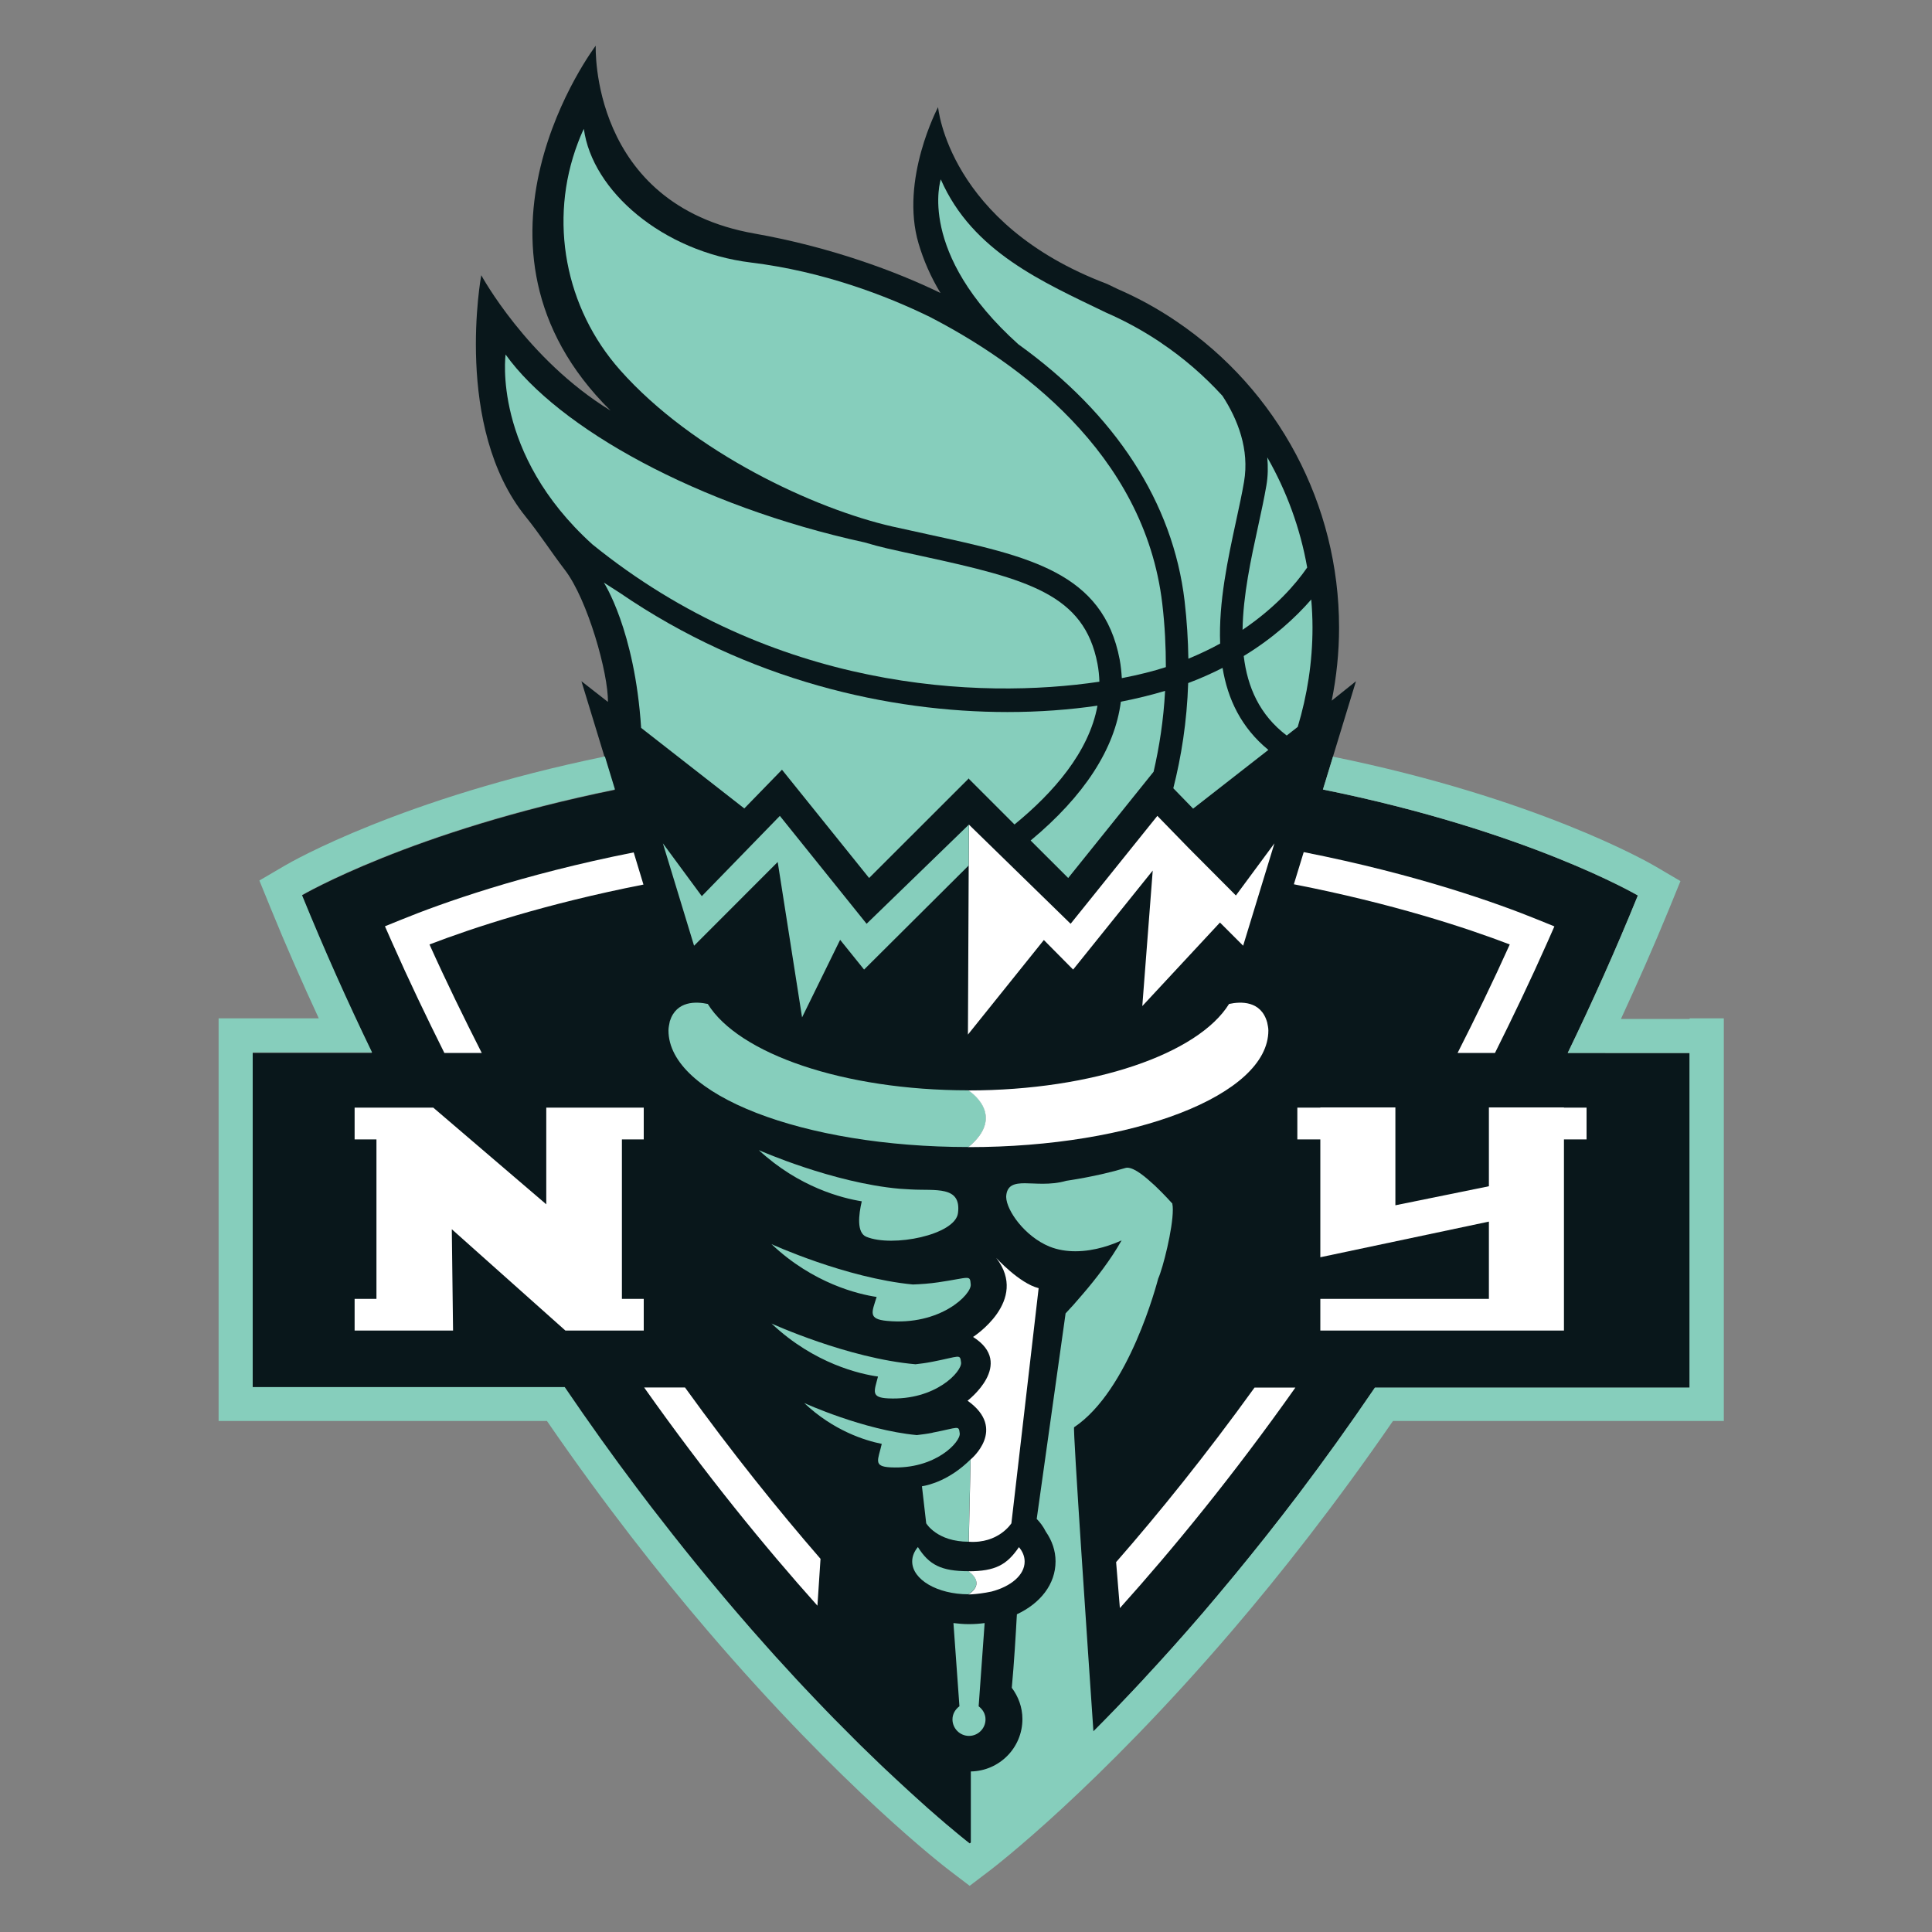 <?xml version="1.0" encoding="UTF-8"?><svg id="Layer_1" xmlns="http://www.w3.org/2000/svg" viewBox="0 0 200 200"><rect x="0" y="0" width="200" height="200" fill="#808080" stroke="none"/><defs><style>.cls-1{fill:#86cebc;}.cls-2{fill:#fff;}.cls-3{fill:#09171b;}</style></defs><g id="Liberty"><path class="cls-3" d="M166.18,109h-1.95s-1.94,0-1.94,0c2.51-5.19,4.94-10.61,7.26-16.3,0,0-11.38-6.68-32.6-10.97l3.42-11.21-2.51,2.01c.49-2.44.76-4.97.76-7.56,0-12.73-6.3-24.59-16.86-31.72-1.9-1.29-3.94-2.41-6.06-3.33l-1.1-.53c-16.44-6.21-17.49-18.3-17.49-18.3,0,0-3.98,7.49-2.02,14.12.51,1.72,1.25,3.44,2.27,5.12-4.57-2.23-11.42-4.77-19.24-6.15-17.11-3.01-16.45-19.45-16.45-19.45,0,0-15.72,20.72,1.53,37.77-8.66-5.3-13.38-14.01-13.38-14.01,0,0-2.92,15.71,4.61,25.01,1.43,1.77,2.66,3.69,4.04,5.49,2.37,3.08,4.52,10.78,4.46,13.67l-2.74-2.14,3.38,11.07.06.18c-21.09,4.3-32.4,10.93-32.4,10.93,2.31,5.69,4.75,11.11,7.26,16.3h-1.94s-1.95,0-1.95,0h-8.47s0,34.64,0,34.64h28.08s2.16,0,2.16,0h2.06c2.5,3.69,4.99,7.15,7.44,10.41.52.69,1.03,1.36,1.54,2.03.72.94,1.44,1.87,2.16,2.77.44.56.87,1.1,1.31,1.65.77.95,1.52,1.88,2.27,2.79.4.49.8.97,1.2,1.44.65.77,1.29,1.53,1.92,2.27.5.58.99,1.15,1.48,1.71.52.59,1.03,1.17,1.54,1.74.31.35.62.69.92,1.03.79.87,1.56,1.71,2.31,2.52.26.28.53.56.79.84.77.82,1.53,1.61,2.26,2.37.24.24.47.49.71.73.73.74,1.43,1.45,2.12,2.13.22.22.44.44.65.65.66.65,1.3,1.27,1.91,1.85.2.19.41.4.61.58.37.35.73.69,1.09,1.02.23.22.45.42.68.63.49.46.97.89,1.42,1.3.21.19.41.37.61.55.41.36.79.7,1.15,1.02.19.17.38.33.56.49.3.26.59.5.85.73.19.16.37.31.54.45.16.13.31.26.44.37.21.17.4.33.57.47.12.09.22.18.31.25.08.06.15.12.21.17.23.18.36.28.36.28,0,0,.17-.13.49-.38.02-.01.03-.02.05-.04.09-.07.2-.16.31-.25.18-.14.38-.31.62-.5.09-.07.18-.15.28-.23.28-.23.59-.49.93-.78.05-.04.09-.08.14-.12.39-.33.81-.7,1.27-1.1.06-.05.12-.11.19-.16.48-.42,1.01-.89,1.56-1.39.07-.07.15-.13.22-.2.58-.52,1.19-1.09,1.84-1.69.04-.04.09-.08.13-.12,1.37-1.29,2.89-2.75,4.53-4.39.02-.02.05-.05.07-.07.81-.81,1.64-1.66,2.5-2.55.07-.07.13-.14.2-.21.86-.89,1.75-1.83,2.66-2.81.05-.05.1-.11.15-.17,1.86-2,3.82-4.19,5.85-6.54.06-.08.13-.15.19-.22.97-1.13,1.96-2.3,2.95-3.51.13-.16.26-.31.39-.47.99-1.2,1.98-2.43,3-3.71.13-.16.25-.32.38-.48,1.04-1.32,2.1-2.68,3.16-4.08,2.6-3.43,5.25-7.12,7.92-11.05h2.07s2.16,0,2.16,0h28.34s0-34.64,0-34.64h-8.72Z"/><path class="cls-1" d="M116.03,72.64c-.62,4.87-3.79,9.76-9.34,14.37l3.89,3.88,8.84-11c.59-2.56,1.03-5.34,1.19-8.37-1.41.42-2.94.8-4.58,1.12Z"/><path class="cls-1" d="M126.56,69.14c-1.1.56-2.28,1.09-3.56,1.57-.13,4.03-.72,7.65-1.54,10.89l2.05,2.11,7.79-6.08c-2.82-2.31-4.21-5.27-4.74-8.49Z"/><polygon class="cls-2" points="66.64 114.66 66.64 117.95 64.38 117.95 64.38 134.46 66.64 134.46 66.64 137.74 58.53 137.74 46.77 127.25 46.9 137.74 36.71 137.74 36.71 134.46 38.97 134.46 38.97 117.95 36.71 117.95 36.71 114.66 44.85 114.66 56.55 124.67 56.55 114.66 66.64 114.66"/><polygon class="cls-2" points="164.24 114.66 161.9 114.66 161.9 114.64 154.13 114.64 154.13 122.8 144.45 124.77 144.45 114.64 136.68 114.64 136.68 114.66 134.3 114.66 134.3 117.95 136.68 117.95 136.68 130.15 154.13 126.46 154.13 134.46 136.68 134.46 136.68 137.74 161.9 137.74 161.9 137.73 161.9 134.46 161.9 117.95 164.24 117.95 164.24 114.66"/><polygon class="cls-2" points="131.93 87.3 127.94 92.7 123.09 87.83 119.81 84.46 119.78 84.5 119.77 84.48 119.76 84.52 110.83 95.63 100.3 85.36 100.2 107.1 108.06 97.31 111.09 100.37 119.33 90.12 118.25 104.15 126.29 95.5 128.69 97.9 131.93 87.3"/><polygon class="cls-1" points="89.71 95.63 80.73 84.46 72.65 92.77 68.62 87.3 71.85 97.9 80.5 89.24 80.51 89.25 83.03 105.32 86.97 97.29 89.45 100.37 100.28 89.59 100.3 85.36 89.71 95.63"/><path class="cls-1" d="M94.28,123.13c-.41-.02-.79-.05-1.14-.07-6.95-.61-14.59-4-14.59-4,4.17,3.85,8.61,4.97,10.66,5.3-.33,1.41-.54,3.25.47,3.67,2.71,1.12,9.2-.19,9.49-2.45.37-2.87-2.34-2.3-4.89-2.45Z"/><path class="cls-1" d="M97.16,132.74c-.95.14-1.85.2-2.66.23-6.97-.67-14.64-4.18-14.64-4.18,4.34,4.1,9.02,5.19,10.89,5.47-.5,1.6-.92,2.29,1.08,2.48,5.51.52,8.75-2.74,8.66-3.77-.09-1.04-.06-.71-3.34-.23Z"/><path class="cls-1" d="M96.51,140.97c-.61.12-1.2.2-1.75.26h.03c-7.04-.61-14.92-4.22-14.92-4.22,4.45,4.2,9.24,5.24,11.02,5.49-.39,1.52-.78,2.17,1.04,2.26,4.93.24,7.68-2.8,7.56-3.72-.12-.92-.09-.63-2.98-.07Z"/><path class="cls-1" d="M96.53,148.32c-.56.11-1.11.18-1.62.24-5.54-.52-11.66-3.32-11.66-3.32,3.04,2.87,6.29,3.88,8.03,4.23-.38,1.66-.93,2.34.91,2.43,4.66.23,7.27-2.65,7.16-3.52-.11-.87-.08-.6-2.82-.07Z"/><path class="cls-1" d="M95.44,153.86l.44,3.83s1.1,1.91,4.4,1.91l.19-8.52c-2.16,2.14-4.28,2.66-5.04,2.78Z"/><path class="cls-1" d="M100.29,159.6h0s0,0,0,0c0,0,0,0,0,0h0s0,0,0,0c0,0-.01,0-.02,0Z"/><path class="cls-2" d="M100.29,159.6l.19-8.52s3.83-3.14-.32-6.08c0,0,4.99-3.81.57-6.6,0,0,5.84-3.73,2.4-8.18,0,0,2.39,2.63,4.39,3.13l-2.82,24.34s-1.33,2.13-4.42,1.91"/><path class="cls-1" d="M100.25,162.65h0,0c-2.81,0-4.08-.66-5.23-2.5-.38.45-.59.96-.59,1.49,0,1.88,2.61,3.4,5.82,3.4h0c1.87-1.23,0-2.4,0-2.4Z"/><path class="cls-2" d="M106.07,161.65c0-.54-.21-1.04-.59-1.49-1.25,1.83-2.43,2.49-5.23,2.5h0s1.88,1.17,0,2.4c.14,0,.27-.02.41-.02.43-.03,1.17-.11,1.97-.28,2.03-.53,3.44-1.72,3.44-3.1Z"/><path class="cls-2" d="M115.93,166.47c5.49-6.11,11.73-13.72,18.17-22.83h-4.23c-5.02,6.96-9.88,12.98-14.33,18.07l.39,4.76Z"/><path class="cls-2" d="M84.94,161.37c-4.36-5.03-9.12-10.93-14.03-17.74h-4.23c6.35,8.98,12.5,16.51,17.94,22.59l.32-4.85Z"/><path class="cls-2" d="M159.26,95.23c-4.21-1.72-12.54-4.7-24.3-7.02l-1.02,3.33c10.24,2,17.86,4.51,22.35,6.23-1.75,3.89-3.56,7.6-5.4,11.23h3.87c1.85-3.71,3.67-7.5,5.43-11.47l.72-1.63-1.65-.67Z"/><path class="cls-2" d="M66.61,91.57l-1.01-3.33c-11.65,2.31-19.91,5.27-24.1,6.98l-1.65.67.72,1.63c1.76,3.98,3.58,7.77,5.43,11.48h3.87c-1.84-3.63-3.66-7.34-5.41-11.23,4.46-1.71,12.01-4.21,22.15-6.2Z"/><path class="cls-1" d="M100.25,112.87h0c-12.93,0-23.79-3.79-26.98-8.94-1.15-.25-3.25-.38-3.93,1.79-.06.32-.14.63-.14.95,0,6.67,13.91,12.07,31.06,12.07h0s0,0,0,0c4.07-3.35,0-5.87,0-5.87Z"/><path class="cls-2" d="M131.3,106.67c0-.28-.07-.55-.12-.82-.63-2.29-2.77-2.18-3.95-1.92-3.19,5.15-14.05,8.95-26.99,8.95,0,0,4.07,2.52,0,5.87h0c17.15,0,31.06-5.4,31.06-12.07Z"/><path class="cls-1" d="M174.89,105.48h-7.09c1.71-3.71,3.39-7.49,5.01-11.45l1.15-2.82-2.62-1.54c-.7-.41-12.23-7.04-33.35-11.34l-1.04,3.4c21.22,4.29,32.6,10.97,32.6,10.97-2.31,5.69-4.75,11.11-7.26,16.3h1.94s1.95,0,1.95,0h8.72s0,34.64,0,34.64h-28.34s-2.16,0-2.16,0h-2.07c-2.67,3.93-5.32,7.61-7.92,11.05-1.06,1.4-2.12,2.76-3.16,4.08-.13.16-.25.32-.38.48-1.01,1.27-2.01,2.51-3,3.71-.13.16-.26.32-.39.47-1,1.21-1.99,2.38-2.95,3.51-.06.07-.13.15-.19.22-2.03,2.36-3.99,4.54-5.85,6.54-.05.05-.1.11-.15.17-.91.98-1.8,1.91-2.66,2.81-.07.07-.13.14-.2.21-.79.82-1.55,1.59-2.29,2.33-.55-8.03-2.14-31.38-2-31.47,5.72-3.83,8.57-14.92,8.71-15.4.49-1.09,1.51-5.14,1.51-7.11,0-.23-.01-.44-.05-.62v-.04s-.04-.03-.04-.03c0,0-.81-.91-1.77-1.82-.98-.9-2.07-1.83-2.84-1.85-.07,0-.14.01-.21.03-3.04.91-6.07,1.31-6.08,1.32h-.02s0,0,0,0c-.85.25-1.69.31-2.46.31-.68,0-1.31-.05-1.85-.05-.53,0-.98.04-1.34.24-.36.2-.57.59-.59,1.14,0,.01,0,.03,0,.05.03,1.39,1.92,4.07,4.47,5.12.89.36,1.81.49,2.7.49,2.06,0,3.92-.73,4.78-1.13-1.11,1.98-2.67,3.99-4,5.54-.7.83-1.33,1.53-1.8,2.02l-2.99,21.28c.31.31.66.75.94,1.31.65.94,1.01,1.98,1.01,3.08,0,2.37-1.57,4.34-4,5.48l-.02.3c-.08,1.52-.28,4.88-.51,7.31.68.91,1.1,2.02,1.1,3.24,0,2.97-2.39,5.37-5.34,5.42v7.36c-.07.05-.11.09-.11.09,0,0-.13-.1-.36-.28-.06-.05-.13-.1-.21-.17-.09-.07-.2-.16-.31-.25-.17-.13-.36-.29-.57-.47-.14-.11-.29-.24-.44-.37-.17-.14-.35-.3-.54-.45-.26-.22-.55-.47-.85-.73-.18-.15-.37-.32-.56-.49-.36-.31-.75-.65-1.15-1.02-.2-.18-.4-.36-.61-.55-.45-.4-.92-.84-1.42-1.3-.22-.21-.45-.41-.68-.63-.35-.33-.71-.67-1.09-1.02-.2-.19-.41-.39-.61-.58-.61-.59-1.25-1.2-1.91-1.85-.21-.21-.43-.43-.65-.65-.68-.68-1.39-1.39-2.12-2.13-.23-.24-.47-.48-.71-.73-.73-.76-1.49-1.55-2.26-2.37-.26-.28-.52-.56-.79-.84-.75-.81-1.53-1.66-2.31-2.52-.31-.34-.61-.68-.92-1.03-.51-.57-1.02-1.15-1.54-1.74-.49-.56-.98-1.13-1.48-1.71-.63-.74-1.28-1.49-1.92-2.27-.4-.47-.8-.96-1.2-1.44-.75-.91-1.51-1.84-2.27-2.79-.43-.54-.87-1.09-1.31-1.65-.71-.91-1.43-1.83-2.16-2.77-.51-.67-1.02-1.34-1.54-2.03-2.45-3.25-4.93-6.72-7.44-10.41h-2.06s-2.16,0-2.16,0h-28.08s0-34.64,0-34.64h8.47s1.95,0,1.95,0h1.94c-2.51-5.19-4.94-10.61-7.26-16.3,0,0,11.31-6.64,32.4-10.93l-1.04-3.41c-20.99,4.31-32.45,10.89-33.14,11.3l-2.63,1.54,1.15,2.82c1.61,3.96,3.29,7.75,5,11.45h-6.85s-3.52,0-3.52,0v3.52s0,34.64,0,34.64v3.52h3.52s30.47,0,30.47,0c5.96,8.67,11.67,15.91,16.59,21.66,14.01,16.39,24.6,24.5,25.04,24.84l2.13,1.62,2.13-1.62c.44-.34,11.05-8.45,25.08-24.84,4.92-5.75,10.64-13,16.61-21.66h30.73s3.52,0,3.52,0v-3.52s0-34.64,0-34.64v-3.52h-3.52Z"/><path class="cls-1" d="M113.81,70.58c-.02-.62-.08-1.24-.2-1.87-1.37-7.17-7.15-8.75-18.12-11.13-1.17-.25-2.37-.52-3.62-.8-.73-.17-1.54-.38-2.37-.63-17.31-3.78-31.74-11.87-37.16-19.45,0,0-1.43,10.23,8.98,19.65,18.72,15.17,40.09,16.07,52.49,14.22Z"/><path class="cls-1" d="M95.99,55.3c10.57,2.29,18.2,3.95,19.92,12.98.12.64.18,1.28.22,1.92,1.78-.34,3.32-.74,4.56-1.14,0-2.09-.1-4.27-.37-6.56-1.85-15.72-15.17-25.11-24.08-29.7-4.5-2.2-11.04-4.71-18.48-5.62-9.17-1.12-16.45-7.41-17.32-13.84,0,0-.27.52-.62,1.46-3.05,8.03-1.32,17.1,4.38,23.52,7.56,8.52,20.16,14.37,28.2,16.19,1.24.28,2.44.54,3.6.79Z"/><path class="cls-1" d="M120.2,35.49c-1.78-1.2-3.68-2.25-5.68-3.12-6.55-3.17-13.85-6.3-17.13-13.8,0,0-2.53,7.59,8.04,17.08,10.05,7.22,16,16.38,17.2,26.57.24,2.07.36,4.06.39,5.97,1.18-.49,2.28-1.01,3.29-1.57-.17-4.29.81-8.81,1.65-12.69.31-1.44.61-2.81.82-4.04.58-3.37-.65-6.48-2.23-8.91-1.89-2.07-4.02-3.92-6.36-5.49Z"/><path class="cls-1" d="M131.09,50.29c-.22,1.28-.52,2.67-.84,4.14-.75,3.43-1.57,7.2-1.62,10.77,3.42-2.32,5.48-4.7,6.69-6.45-.72-4.08-2.14-7.92-4.13-11.4.08.95.08,1.92-.1,2.94Z"/><path class="cls-1" d="M135.74,62.06c-1.65,1.89-3.92,3.98-6.99,5.85.38,3.21,1.64,6.1,4.45,8.23l1.14-.89c.98-3.26,1.53-6.71,1.53-10.29,0-.98-.05-1.94-.13-2.9Z"/><path class="cls-1" d="M80.95,79.68l9.02,11.21,10.28-10.27v-.05s.02.02.02.02l.02-.02v.05s4.73,4.73,4.73,4.73c4-3.27,7.71-7.48,8.59-12.3-2.87.42-6,.66-9.32.66-12.17,0-26.83-3.23-40.1-12.32l-1.68-1.08s3.2,4.89,3.86,15.04l10.68,8.34,3.9-4.01Z"/><path class="cls-1" d="M101.31,176.63l.62-8.61c-.53.07-1.07.11-1.64.11s-1.07-.05-1.59-.11l.62,8.61c-.42.31-.72.79-.72,1.36,0,.94.77,1.71,1.71,1.71s1.71-.77,1.71-1.71c0-.57-.29-1.04-.72-1.36Z"/></g></svg>